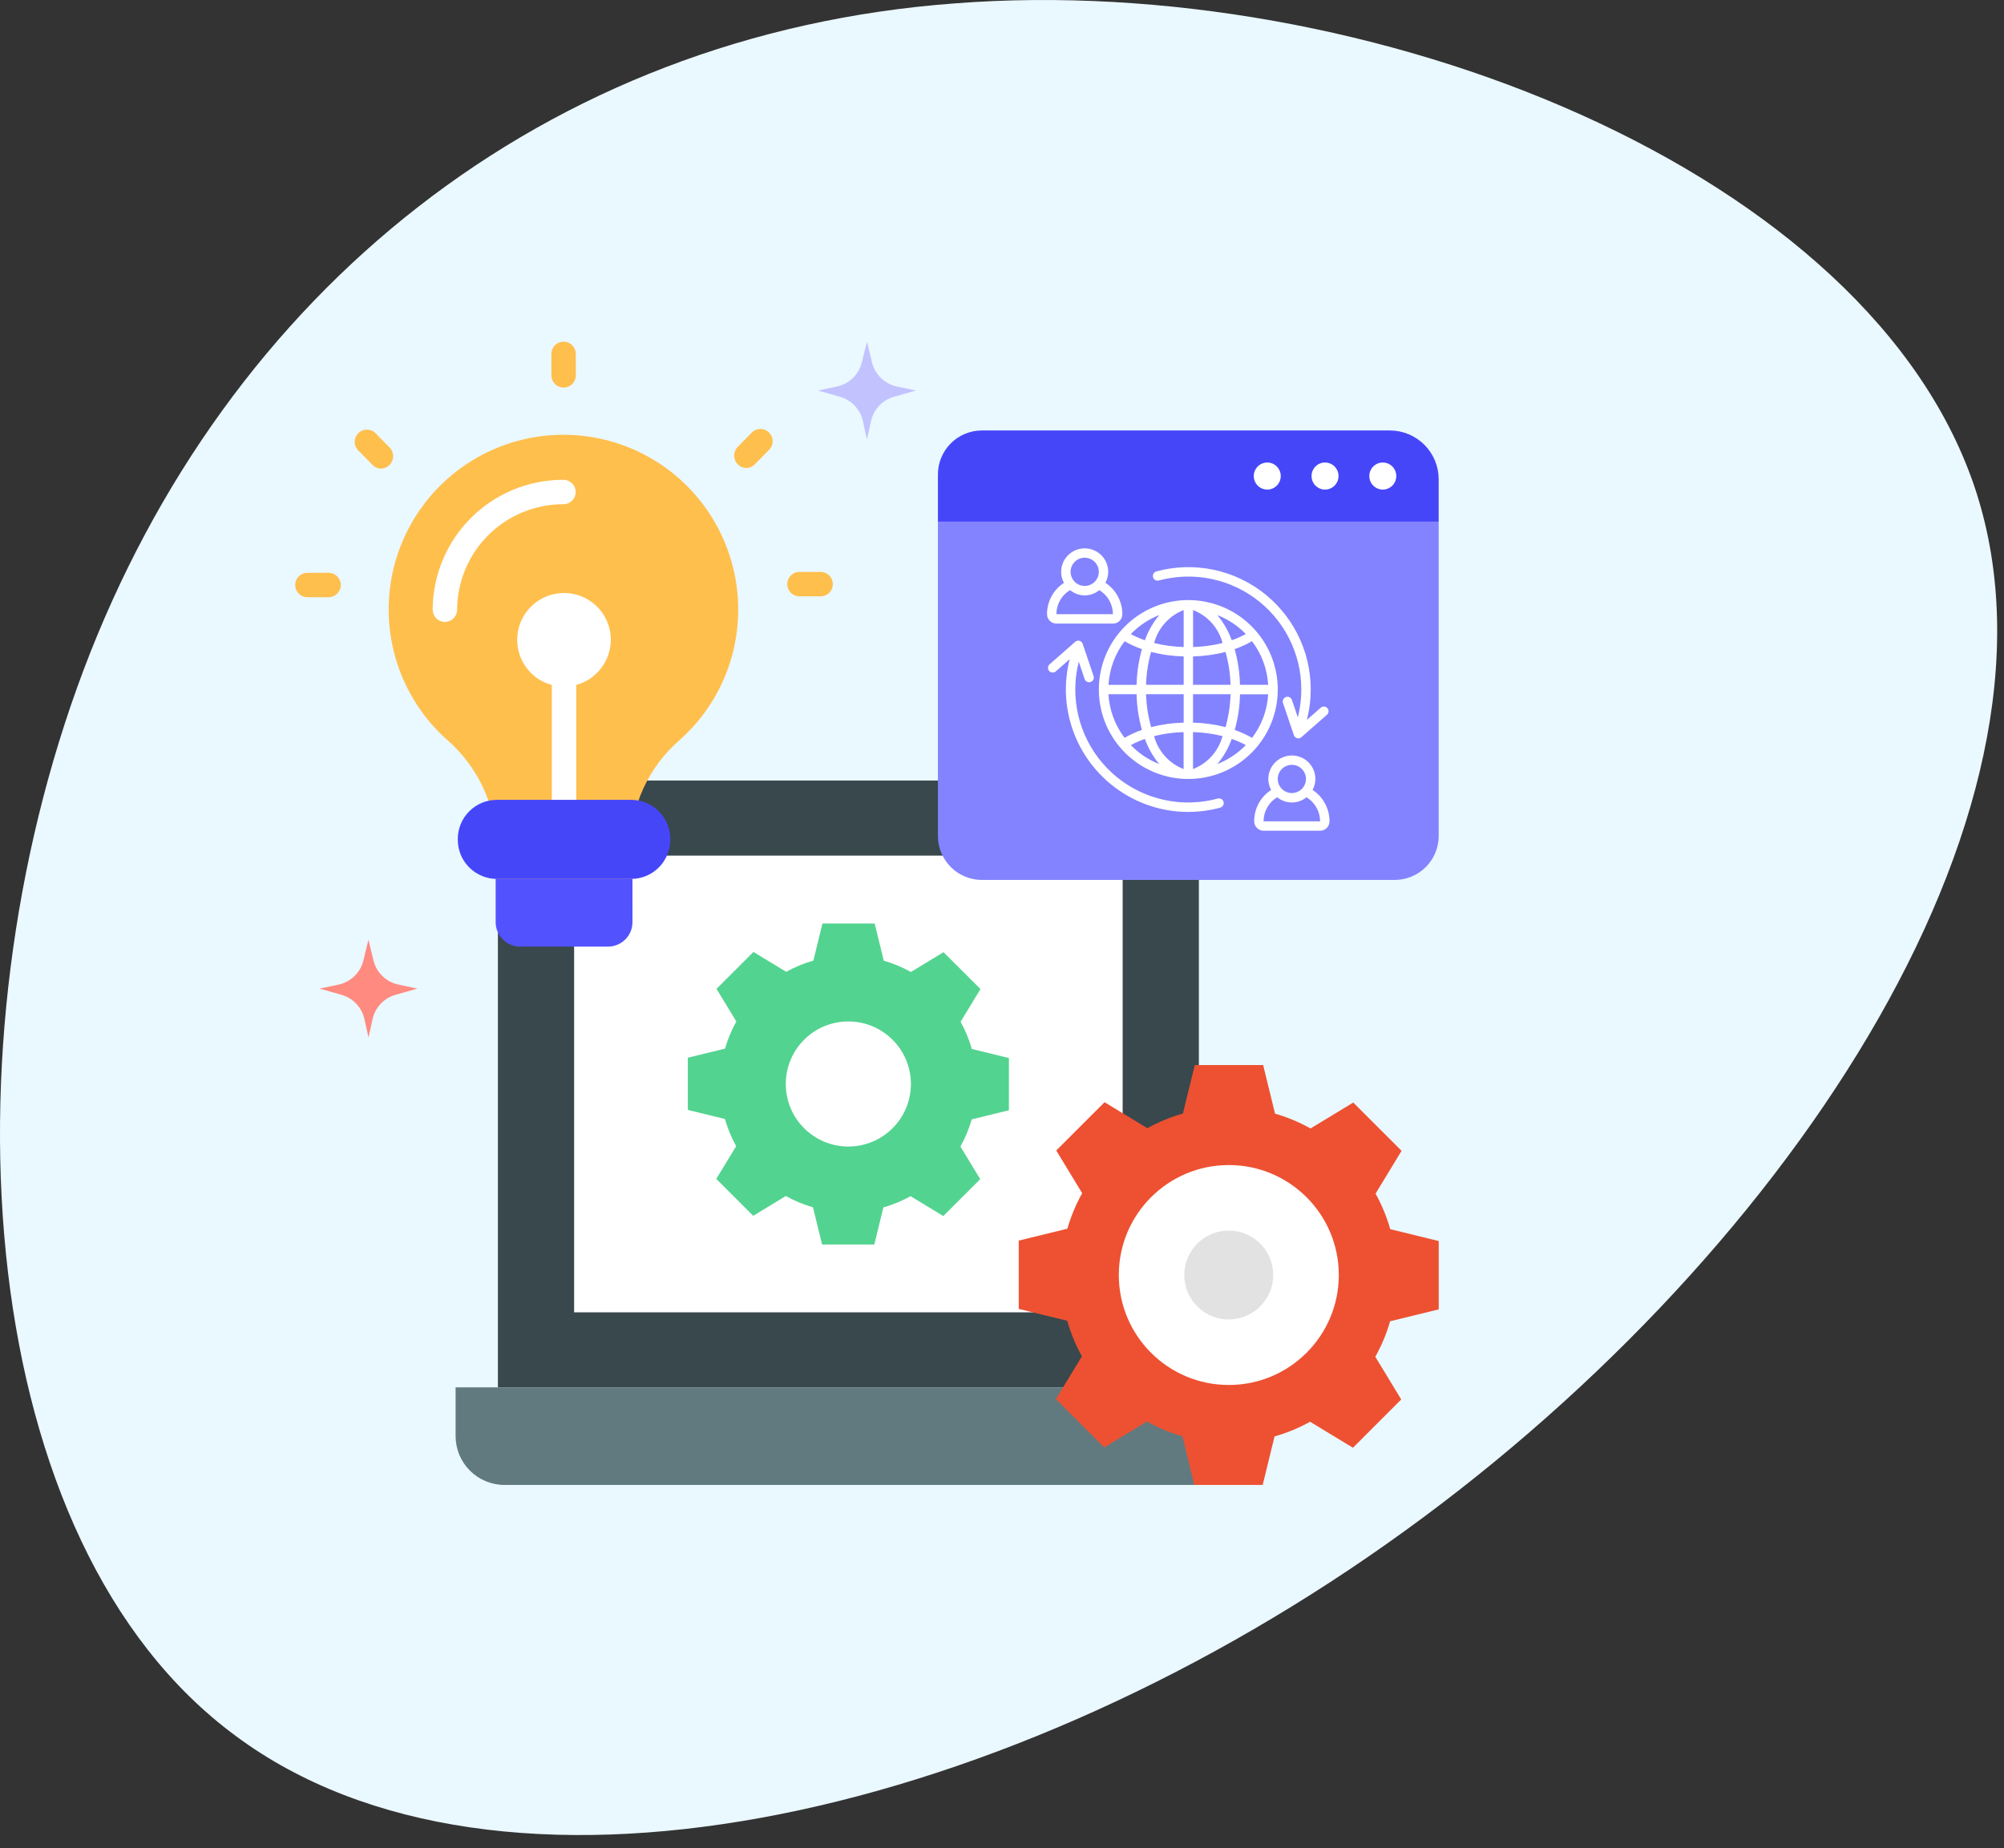 <svg xmlns="http://www.w3.org/2000/svg" width="129" height="119" viewBox="0 0 129 119" fill="none"><rect x="0" y="0" width="129" height="119" fill="#333333" stroke="none"/><path d="M127.221 31.706C133.91 52.595 114.667 81.511 89.25 99.416C63.73 117.424 32.036 124.316 15.161 111.764C-1.716 99.313 -3.774 67.413 5.384 43.128C14.543 18.843 35.021 2.177 61.467 0.217C88.016 -1.841 120.533 10.919 127.221 31.706Z" fill="#EAF8FF"></path><path d="M77.173 53.439V89.33H32.051V53.439C32.051 52.595 32.386 51.787 32.982 51.19C33.578 50.594 34.387 50.259 35.231 50.259H73.998C74.84 50.26 75.648 50.596 76.243 51.192C76.838 51.788 77.173 52.596 77.173 53.439Z" fill="#39484C"></path><path d="M36.957 55.091H72.267V84.498H36.957V55.091Z" fill="white"></path><path d="M79.892 89.331H29.328V92.467C29.328 93.301 29.66 94.102 30.25 94.692C30.84 95.282 31.64 95.613 32.474 95.613H76.746C77.581 95.613 78.381 95.282 78.971 94.692C79.561 94.102 79.892 93.301 79.892 92.467V89.331Z" fill="#617A7F"></path><path d="M89.779 56.657H63.206C62.455 56.657 61.735 56.359 61.204 55.828C60.673 55.297 60.375 54.577 60.375 53.826V33.587H92.61V53.825C92.61 54.197 92.537 54.565 92.395 54.909C92.253 55.252 92.044 55.564 91.781 55.827C91.518 56.09 91.206 56.299 90.863 56.441C90.519 56.584 90.151 56.657 89.779 56.657Z" fill="#8383FF"></path><path d="M84.358 44.881C84.436 43.632 84.215 42.382 83.713 41.236C83.211 40.089 82.444 39.079 81.473 38.288C80.503 37.497 79.359 36.949 78.134 36.689C76.91 36.429 75.641 36.465 74.434 36.793C74.356 36.815 74.29 36.866 74.251 36.935C74.211 37.005 74.201 37.088 74.222 37.165C74.243 37.243 74.294 37.309 74.364 37.348C74.434 37.388 74.516 37.398 74.594 37.377C75.708 37.075 76.878 37.042 78.007 37.282C79.136 37.521 80.192 38.026 81.087 38.755C81.982 39.483 82.691 40.415 83.155 41.472C83.618 42.529 83.824 43.681 83.754 44.833C83.725 45.291 83.654 45.744 83.542 46.188L83.164 45.07C83.138 44.994 83.083 44.931 83.011 44.895C82.939 44.859 82.855 44.853 82.779 44.879C82.702 44.905 82.639 44.96 82.603 45.032C82.568 45.104 82.562 45.188 82.588 45.264L83.288 47.334C83.303 47.382 83.33 47.425 83.366 47.46C83.403 47.495 83.447 47.52 83.496 47.532C83.544 47.545 83.595 47.546 83.644 47.535C83.692 47.523 83.737 47.499 83.775 47.465L85.417 46.022C85.447 45.996 85.471 45.964 85.489 45.928C85.506 45.893 85.516 45.854 85.519 45.814C85.522 45.775 85.516 45.735 85.503 45.697C85.491 45.659 85.471 45.625 85.444 45.595C85.418 45.565 85.386 45.541 85.35 45.523C85.315 45.505 85.276 45.495 85.236 45.492C85.196 45.49 85.157 45.495 85.119 45.508C85.081 45.521 85.047 45.541 85.017 45.567L84.124 46.352C84.248 45.87 84.327 45.378 84.358 44.881Z" fill="white"></path><path d="M82.252 44.398C82.252 43.259 81.915 42.145 81.282 41.198C80.649 40.251 79.75 39.513 78.697 39.077C77.645 38.641 76.487 38.527 75.37 38.749C74.253 38.971 73.227 39.52 72.421 40.325C71.616 41.131 71.067 42.157 70.845 43.274C70.623 44.391 70.737 45.549 71.173 46.602C71.609 47.654 72.347 48.553 73.294 49.186C74.241 49.819 75.354 50.157 76.493 50.157C78.021 50.157 79.486 49.55 80.566 48.47C81.646 47.39 82.252 45.925 82.252 44.398ZM71.352 44.698H73.164C73.182 45.476 73.297 46.248 73.506 46.998C73.119 47.131 72.745 47.302 72.39 47.508C71.773 46.697 71.411 45.719 71.352 44.702V44.698ZM72.39 41.286C72.745 41.492 73.119 41.662 73.506 41.796C73.297 42.545 73.182 43.318 73.164 44.096H71.356C71.415 43.078 71.776 42.1 72.393 41.289L72.39 41.286ZM81.634 44.095H79.818C79.801 43.317 79.686 42.544 79.476 41.795C79.864 41.661 80.238 41.491 80.592 41.285C81.212 42.096 81.575 43.075 81.634 44.095ZM79.216 44.095H76.796V42.267C77.503 42.249 78.205 42.152 78.889 41.978C79.084 42.667 79.193 43.378 79.212 44.095H79.216ZM76.8 41.661V39.281C77.262 39.459 77.675 39.745 78.005 40.113C78.335 40.482 78.574 40.924 78.7 41.403C78.077 41.557 77.439 41.644 76.796 41.661H76.8ZM76.194 39.281V41.661C75.554 41.644 74.917 41.558 74.294 41.404C74.421 40.925 74.659 40.483 74.99 40.114C75.32 39.745 75.733 39.459 76.194 39.281ZM76.194 42.267V44.095H73.773C73.793 43.378 73.902 42.667 74.096 41.978C74.781 42.152 75.484 42.249 76.19 42.267H76.194ZM73.778 44.701H76.194V46.529C75.488 46.546 74.786 46.643 74.101 46.818C73.905 46.128 73.795 45.417 73.773 44.701H73.778ZM76.19 47.139V49.519C75.729 49.34 75.316 49.055 74.986 48.686C74.655 48.317 74.417 47.875 74.29 47.397C74.912 47.242 75.55 47.156 76.19 47.139ZM76.796 49.519V47.139C77.437 47.156 78.074 47.242 78.696 47.396C78.57 47.874 78.332 48.316 78.001 48.685C77.671 49.054 77.258 49.34 76.796 49.519ZM76.796 46.533V44.701H79.212C79.193 45.417 79.084 46.128 78.889 46.818C78.205 46.643 77.503 46.546 76.796 46.529V46.533ZM79.818 44.705H81.634C81.576 45.722 81.214 46.7 80.596 47.511C80.242 47.305 79.868 47.134 79.48 47.001C79.69 46.251 79.805 45.479 79.822 44.701L79.818 44.705ZM80.193 40.825C79.903 40.983 79.6 41.117 79.287 41.225C79.076 40.634 78.762 40.085 78.36 39.603C79.052 39.873 79.677 40.289 80.193 40.823V40.825ZM74.624 39.605C74.222 40.087 73.909 40.636 73.697 41.227C73.385 41.119 73.082 40.985 72.791 40.827C73.307 40.291 73.932 39.873 74.624 39.601V39.605ZM72.792 47.978C73.083 47.819 73.386 47.685 73.698 47.578C73.91 48.169 74.224 48.718 74.625 49.2C73.933 48.928 73.308 48.51 72.792 47.974V47.978ZM78.361 49.198C78.763 48.716 79.077 48.167 79.288 47.576C79.601 47.683 79.904 47.817 80.194 47.976C79.678 48.509 79.053 48.926 78.361 49.196V49.198Z" fill="white"></path><path d="M68.004 40.153H71.641C71.802 40.153 71.956 40.089 72.07 39.976C72.184 39.862 72.248 39.708 72.248 39.547C72.247 39.146 72.147 38.751 71.956 38.398C71.766 38.045 71.491 37.744 71.156 37.523C71.273 37.308 71.336 37.068 71.338 36.823C71.338 36.421 71.179 36.036 70.895 35.752C70.61 35.467 70.225 35.308 69.823 35.308C69.421 35.308 69.036 35.467 68.751 35.752C68.467 36.036 68.308 36.421 68.308 36.823C68.309 37.07 68.372 37.313 68.49 37.53C68.153 37.747 67.876 38.046 67.686 38.398C67.495 38.751 67.396 39.146 67.398 39.547C67.398 39.708 67.462 39.862 67.576 39.976C67.69 40.089 67.844 40.153 68.004 40.153ZM69.823 35.91C70.003 35.91 70.179 35.963 70.329 36.063C70.478 36.163 70.594 36.305 70.663 36.471C70.732 36.637 70.75 36.82 70.715 36.996C70.68 37.173 70.593 37.335 70.466 37.462C70.339 37.589 70.177 37.676 70.001 37.711C69.825 37.746 69.642 37.728 69.476 37.659C69.309 37.59 69.168 37.474 69.068 37.324C68.968 37.175 68.915 36.999 68.915 36.819C68.915 36.578 69.01 36.347 69.181 36.176C69.351 36.006 69.582 35.91 69.823 35.91ZM68.537 38.261C68.642 38.16 68.758 38.071 68.883 37.998C69.149 38.216 69.481 38.336 69.825 38.336C70.168 38.336 70.501 38.216 70.766 37.998C71.033 38.16 71.253 38.387 71.406 38.658C71.559 38.93 71.641 39.236 71.641 39.547H68.004C68.004 39.308 68.051 39.072 68.142 38.851C68.234 38.63 68.368 38.43 68.537 38.261Z" fill="white"></path><path d="M84.492 50.859C84.609 50.644 84.672 50.404 84.674 50.159C84.674 49.757 84.515 49.372 84.231 49.087C83.946 48.803 83.561 48.644 83.159 48.644C82.757 48.644 82.371 48.803 82.087 49.087C81.803 49.372 81.643 49.757 81.643 50.159C81.645 50.406 81.707 50.649 81.825 50.866C81.488 51.083 81.212 51.382 81.021 51.734C80.83 52.087 80.732 52.482 80.734 52.883C80.734 53.044 80.798 53.198 80.912 53.312C81.026 53.425 81.18 53.489 81.34 53.489H84.977C85.138 53.489 85.292 53.425 85.406 53.312C85.52 53.198 85.583 53.044 85.583 52.883C85.583 52.482 85.483 52.087 85.292 51.734C85.102 51.381 84.827 51.08 84.492 50.859ZM83.158 49.246C83.338 49.246 83.514 49.299 83.663 49.399C83.813 49.499 83.929 49.641 83.998 49.807C84.067 49.973 84.085 50.156 84.05 50.332C84.015 50.509 83.928 50.671 83.801 50.798C83.674 50.925 83.512 51.011 83.336 51.047C83.159 51.082 82.977 51.064 82.811 50.995C82.644 50.926 82.502 50.809 82.403 50.66C82.303 50.511 82.249 50.335 82.249 50.155C82.249 50.036 82.273 49.917 82.319 49.807C82.365 49.697 82.431 49.596 82.516 49.512C82.6 49.428 82.701 49.361 82.811 49.315C82.922 49.269 83.039 49.246 83.158 49.246ZM81.339 52.883C81.339 52.644 81.386 52.407 81.477 52.187C81.569 51.966 81.703 51.766 81.872 51.597C81.977 51.496 82.093 51.407 82.218 51.334C82.484 51.552 82.817 51.672 83.16 51.672C83.503 51.672 83.836 51.552 84.101 51.334C84.368 51.496 84.589 51.723 84.742 51.995C84.896 52.267 84.977 52.573 84.977 52.885L81.339 52.883Z" fill="white"></path><path d="M74.45 52.01C75.793 52.371 77.208 52.368 78.55 52.002C78.588 51.991 78.624 51.973 78.656 51.949C78.687 51.924 78.713 51.894 78.733 51.859C78.753 51.825 78.765 51.787 78.77 51.747C78.775 51.708 78.772 51.668 78.762 51.63C78.751 51.591 78.733 51.555 78.709 51.524C78.685 51.492 78.654 51.466 78.62 51.447C78.585 51.427 78.547 51.414 78.508 51.409C78.468 51.404 78.428 51.407 78.39 51.417C77.275 51.72 76.103 51.753 74.973 51.512C73.843 51.272 72.787 50.766 71.891 50.035C70.996 49.305 70.287 48.371 69.825 47.312C69.363 46.254 69.159 45.1 69.232 43.947C69.26 43.495 69.33 43.047 69.443 42.608L69.819 43.722C69.845 43.799 69.9 43.862 69.972 43.898C70.044 43.934 70.127 43.939 70.204 43.913C70.28 43.888 70.343 43.833 70.379 43.761C70.415 43.688 70.421 43.605 70.395 43.529L69.695 41.459C69.68 41.411 69.653 41.368 69.616 41.333C69.58 41.298 69.535 41.273 69.487 41.26C69.439 41.247 69.388 41.247 69.339 41.258C69.29 41.27 69.245 41.294 69.208 41.328L67.564 42.773C67.534 42.8 67.51 42.832 67.492 42.867C67.475 42.903 67.464 42.942 67.462 42.982C67.459 43.021 67.464 43.061 67.477 43.099C67.49 43.136 67.51 43.171 67.536 43.201C67.563 43.231 67.594 43.255 67.63 43.273C67.666 43.29 67.705 43.301 67.744 43.303C67.784 43.306 67.824 43.301 67.862 43.288C67.899 43.275 67.934 43.255 67.964 43.228L68.857 42.444C68.734 42.919 68.657 43.406 68.626 43.897C68.514 45.713 69.032 47.512 70.093 48.99C71.154 50.468 72.693 51.535 74.45 52.01Z" fill="white"></path><path d="M92.61 33.587H60.375V30.548C60.375 29.797 60.673 29.077 61.204 28.546C61.735 28.015 62.455 27.717 63.206 27.717H89.464C89.877 27.717 90.286 27.798 90.668 27.956C91.05 28.114 91.396 28.346 91.689 28.638C91.981 28.93 92.212 29.277 92.371 29.659C92.529 30.041 92.61 30.45 92.61 30.863V33.587Z" fill="#4646F9"></path><path d="M89.013 31.523C89.492 31.523 89.88 31.133 89.88 30.652C89.88 30.171 89.492 29.781 89.013 29.781C88.533 29.781 88.144 30.171 88.144 30.652C88.144 31.133 88.533 31.523 89.013 31.523Z" fill="white"></path><path d="M85.294 31.523C85.773 31.523 86.162 31.133 86.162 30.652C86.162 30.171 85.773 29.781 85.294 29.781C84.814 29.781 84.426 30.171 84.426 30.652C84.426 31.133 84.814 31.523 85.294 31.523Z" fill="white"></path><path d="M81.575 31.523C82.054 31.523 82.443 31.133 82.443 30.652C82.443 30.171 82.054 29.781 81.575 29.781C81.096 29.781 80.707 30.171 80.707 30.652C80.707 31.133 81.096 31.523 81.575 31.523Z" fill="white"></path><path d="M64.945 71.487V68.125L62.557 67.541C62.385 66.932 62.142 66.344 61.834 65.791L63.114 63.683L60.737 61.309L58.637 62.585C58.085 62.276 57.498 62.031 56.889 61.857L56.304 59.463H52.942L52.358 61.851C51.749 62.024 51.162 62.266 50.608 62.574L48.5 61.294L46.123 63.671L47.399 65.771C47.09 66.323 46.846 66.91 46.671 67.519L44.277 68.104V71.466L46.665 72.05C46.838 72.659 47.081 73.246 47.388 73.8L46.108 75.908L48.485 78.285L50.585 77.009C51.138 77.318 51.724 77.562 52.333 77.737L52.918 80.131H56.28L56.864 77.743C57.474 77.57 58.061 77.328 58.614 77.02L60.722 78.3L63.099 75.923L61.823 73.823C62.133 73.27 62.377 72.684 62.551 72.075L64.945 71.487Z" fill="#53D390"></path><path d="M54.609 73.823C56.833 73.823 58.636 72.02 58.636 69.796C58.636 67.572 56.833 65.769 54.609 65.769C52.385 65.769 50.582 67.572 50.582 69.796C50.582 72.02 52.385 73.823 54.609 73.823Z" fill="white"></path><path d="M47.517 39.257C47.52 37.379 47.051 35.529 46.155 33.878C45.259 32.227 43.963 30.826 42.387 29.804C40.81 28.782 39.003 28.172 37.129 28.028C35.256 27.884 33.377 28.212 31.663 28.981C29.948 29.751 28.454 30.937 27.317 32.432C26.179 33.927 25.434 35.684 25.149 37.541C24.865 39.398 25.05 41.297 25.688 43.064C26.326 44.831 27.396 46.41 28.802 47.657C29.784 48.515 30.573 49.571 31.117 50.756C31.661 51.941 31.946 53.228 31.956 54.531V57.099H40.578V54.531C40.587 53.228 40.874 51.941 41.418 50.757C41.962 49.572 42.752 48.517 43.734 47.66C44.925 46.608 45.878 45.315 46.53 43.866C47.182 42.417 47.519 40.846 47.517 39.257Z" fill="#FFBF4D"></path><path d="M28.638 40.045C28.429 40.045 28.229 39.962 28.082 39.814C27.934 39.667 27.852 39.467 27.852 39.259C27.861 37.033 28.752 34.903 30.331 33.334C31.909 31.766 34.045 30.887 36.271 30.893C36.479 30.893 36.679 30.976 36.827 31.123C36.974 31.27 37.057 31.471 37.057 31.679C37.057 31.888 36.974 32.088 36.827 32.235C36.679 32.383 36.479 32.466 36.271 32.466C34.463 32.461 32.727 33.173 31.443 34.446C30.16 35.719 29.434 37.45 29.425 39.258C29.425 39.361 29.404 39.463 29.365 39.559C29.325 39.654 29.267 39.741 29.194 39.814C29.121 39.888 29.034 39.946 28.939 39.985C28.843 40.025 28.741 40.045 28.638 40.045Z" fill="white"></path><path d="M39.321 41.167C39.315 40.606 39.153 40.057 38.852 39.583C38.552 39.108 38.125 38.728 37.619 38.483C37.114 38.239 36.55 38.14 35.991 38.199C35.433 38.258 34.902 38.472 34.459 38.816C34.015 39.16 33.676 39.622 33.481 40.148C33.286 40.675 33.242 41.245 33.353 41.796C33.465 42.346 33.728 42.854 34.113 43.263C34.498 43.672 34.989 43.965 35.532 44.109C35.526 44.144 35.522 44.18 35.521 44.215V51.5C35.521 51.709 35.604 51.909 35.751 52.056C35.899 52.204 36.099 52.287 36.307 52.287C36.516 52.287 36.716 52.204 36.864 52.056C37.011 51.909 37.094 51.709 37.094 51.5V44.215C37.093 44.18 37.089 44.144 37.083 44.109C37.727 43.933 38.296 43.549 38.7 43.017C39.105 42.486 39.323 41.835 39.321 41.167Z" fill="white"></path><path d="M40.626 51.5H31.988C31.657 51.5 31.329 51.565 31.024 51.692C30.718 51.818 30.441 52.004 30.206 52.238C29.973 52.472 29.787 52.749 29.66 53.055C29.534 53.361 29.469 53.688 29.469 54.019V54.074C29.469 54.405 29.534 54.732 29.66 55.038C29.787 55.344 29.973 55.621 30.206 55.855C30.441 56.089 30.718 56.275 31.024 56.401C31.329 56.528 31.657 56.593 31.988 56.593H40.627C41.295 56.593 41.935 56.328 42.408 55.855C42.88 55.383 43.146 54.742 43.146 54.074V54.019C43.146 53.688 43.081 53.361 42.954 53.055C42.827 52.749 42.642 52.471 42.408 52.237C42.174 52.004 41.896 51.818 41.59 51.691C41.284 51.565 40.957 51.5 40.626 51.5Z" fill="#4646F9"></path><path d="M40.712 56.593H31.906V59.376C31.906 59.793 32.072 60.193 32.367 60.488C32.662 60.783 33.062 60.949 33.479 60.949H39.14C39.557 60.949 39.958 60.783 40.252 60.488C40.547 60.193 40.713 59.793 40.713 59.376L40.712 56.593Z" fill="#5252FF"></path><path d="M36.278 24.957C36.07 24.957 35.87 24.875 35.722 24.727C35.575 24.58 35.492 24.38 35.492 24.172V22.787C35.492 22.578 35.575 22.378 35.722 22.23C35.87 22.083 36.07 22 36.279 22C36.487 22 36.687 22.083 36.835 22.23C36.982 22.378 37.065 22.578 37.065 22.787V24.172C37.065 24.38 36.982 24.58 36.834 24.727C36.687 24.875 36.487 24.957 36.278 24.957Z" fill="#FFBF4D"></path><path d="M24.546 30.176C24.442 30.176 24.338 30.155 24.242 30.115C24.145 30.075 24.058 30.015 23.985 29.941L23.022 28.962C22.892 28.811 22.824 28.615 22.833 28.416C22.841 28.216 22.925 28.027 23.068 27.887C23.21 27.747 23.401 27.667 23.6 27.662C23.8 27.658 23.994 27.729 24.143 27.862L25.106 28.841C25.205 28.954 25.271 29.094 25.295 29.242C25.319 29.391 25.301 29.544 25.242 29.683C25.184 29.822 25.088 29.942 24.965 30.029C24.842 30.116 24.697 30.167 24.546 30.176Z" fill="#FFBF4D"></path><path d="M21.149 38.455H19.787C19.578 38.455 19.378 38.372 19.23 38.224C19.083 38.077 19 37.877 19 37.668C19 37.46 19.083 37.26 19.23 37.112C19.378 36.965 19.578 36.882 19.787 36.882H21.149C21.358 36.882 21.558 36.965 21.706 37.112C21.853 37.26 21.936 37.46 21.936 37.668C21.936 37.877 21.853 38.077 21.706 38.224C21.558 38.372 21.358 38.455 21.149 38.455Z" fill="#FFBF4D"></path><path d="M52.825 38.397H51.462C51.254 38.397 51.054 38.314 50.906 38.167C50.759 38.019 50.676 37.819 50.676 37.611C50.676 37.402 50.759 37.202 50.906 37.055C51.054 36.907 51.254 36.824 51.462 36.824H52.825C53.033 36.824 53.233 36.907 53.381 37.055C53.528 37.202 53.611 37.402 53.611 37.611C53.611 37.819 53.528 38.019 53.381 38.167C53.233 38.314 53.033 38.397 52.825 38.397Z" fill="#FFBF4D"></path><path d="M48.024 30.138C47.873 30.13 47.727 30.079 47.603 29.992C47.48 29.905 47.383 29.784 47.324 29.645C47.266 29.505 47.248 29.352 47.272 29.202C47.297 29.053 47.363 28.913 47.463 28.8L48.426 27.821C48.575 27.688 48.769 27.617 48.969 27.621C49.169 27.626 49.359 27.706 49.502 27.846C49.644 27.986 49.728 28.175 49.737 28.375C49.745 28.574 49.677 28.77 49.547 28.921L48.584 29.9C48.511 29.975 48.424 30.035 48.328 30.075C48.232 30.116 48.129 30.137 48.024 30.138Z" fill="#FFBF4D"></path><path d="M92.613 84.308V79.908L89.491 79.145C89.266 78.348 88.948 77.58 88.546 76.856L90.22 74.099L87.111 70.99L84.362 72.659C83.639 72.255 82.872 71.935 82.076 71.707L81.31 68.576H76.91L76.147 71.698C75.35 71.924 74.582 72.241 73.858 72.643L71.101 70.969L67.992 74.078L69.661 76.827C69.257 77.55 68.937 78.317 68.709 79.113L65.578 79.879V84.279L68.7 85.042C68.926 85.839 69.243 86.607 69.645 87.331L67.971 90.088L71.08 93.197L73.829 91.528C74.552 91.933 75.319 92.252 76.115 92.48L76.881 95.611H81.281L82.044 92.489C82.841 92.264 83.609 91.946 84.333 91.544L87.09 93.218L90.199 90.109L88.53 87.36C88.935 86.638 89.254 85.87 89.482 85.074L92.613 84.308Z" fill="#ED5132"></path><path d="M79.1 89.176C83.01 89.176 86.18 86.006 86.18 82.096C86.18 78.185 83.01 75.016 79.1 75.016C75.189 75.016 72.019 78.185 72.019 82.096C72.019 86.006 75.189 89.176 79.1 89.176Z" fill="white"></path><path d="M79.096 84.958C78.53 84.958 77.977 84.79 77.506 84.476C77.036 84.162 76.669 83.715 76.452 83.192C76.236 82.669 76.179 82.093 76.289 81.538C76.4 80.983 76.672 80.473 77.073 80.073C77.473 79.672 77.983 79.4 78.538 79.289C79.093 79.179 79.669 79.236 80.192 79.452C80.715 79.669 81.162 80.036 81.476 80.506C81.79 80.977 81.958 81.53 81.958 82.096C81.958 82.855 81.656 83.583 81.119 84.119C80.583 84.656 79.855 84.958 79.096 84.958Z" fill="#E2E2E2"></path><path d="M57.733 24.888L58.952 25.146L57.543 25.546C57.179 25.65 56.85 25.85 56.59 26.125C56.331 26.401 56.15 26.741 56.068 27.111L55.807 28.292L55.546 27.111C55.464 26.741 55.284 26.401 55.024 26.125C54.764 25.85 54.435 25.65 54.071 25.546L52.66 25.146L53.878 24.888C54.264 24.805 54.619 24.616 54.902 24.341C55.185 24.066 55.385 23.716 55.478 23.333L55.806 22L56.13 23.332C56.224 23.715 56.424 24.064 56.707 24.34C56.989 24.615 57.344 24.804 57.73 24.887L57.733 24.888Z" fill="#C2C2FF"></path><path d="M25.647 63.397L26.866 63.655L25.457 64.055C25.093 64.159 24.764 64.359 24.504 64.634C24.244 64.91 24.064 65.25 23.982 65.62L23.721 66.801L23.46 65.62C23.378 65.25 23.198 64.91 22.938 64.634C22.679 64.359 22.349 64.159 21.985 64.055L20.574 63.655L21.793 63.397C22.179 63.314 22.534 63.124 22.817 62.849C23.1 62.574 23.3 62.225 23.393 61.842L23.717 60.51L24.041 61.842C24.135 62.226 24.336 62.576 24.62 62.851C24.904 63.126 25.26 63.315 25.647 63.397Z" fill="#FF8A80"></path></svg>